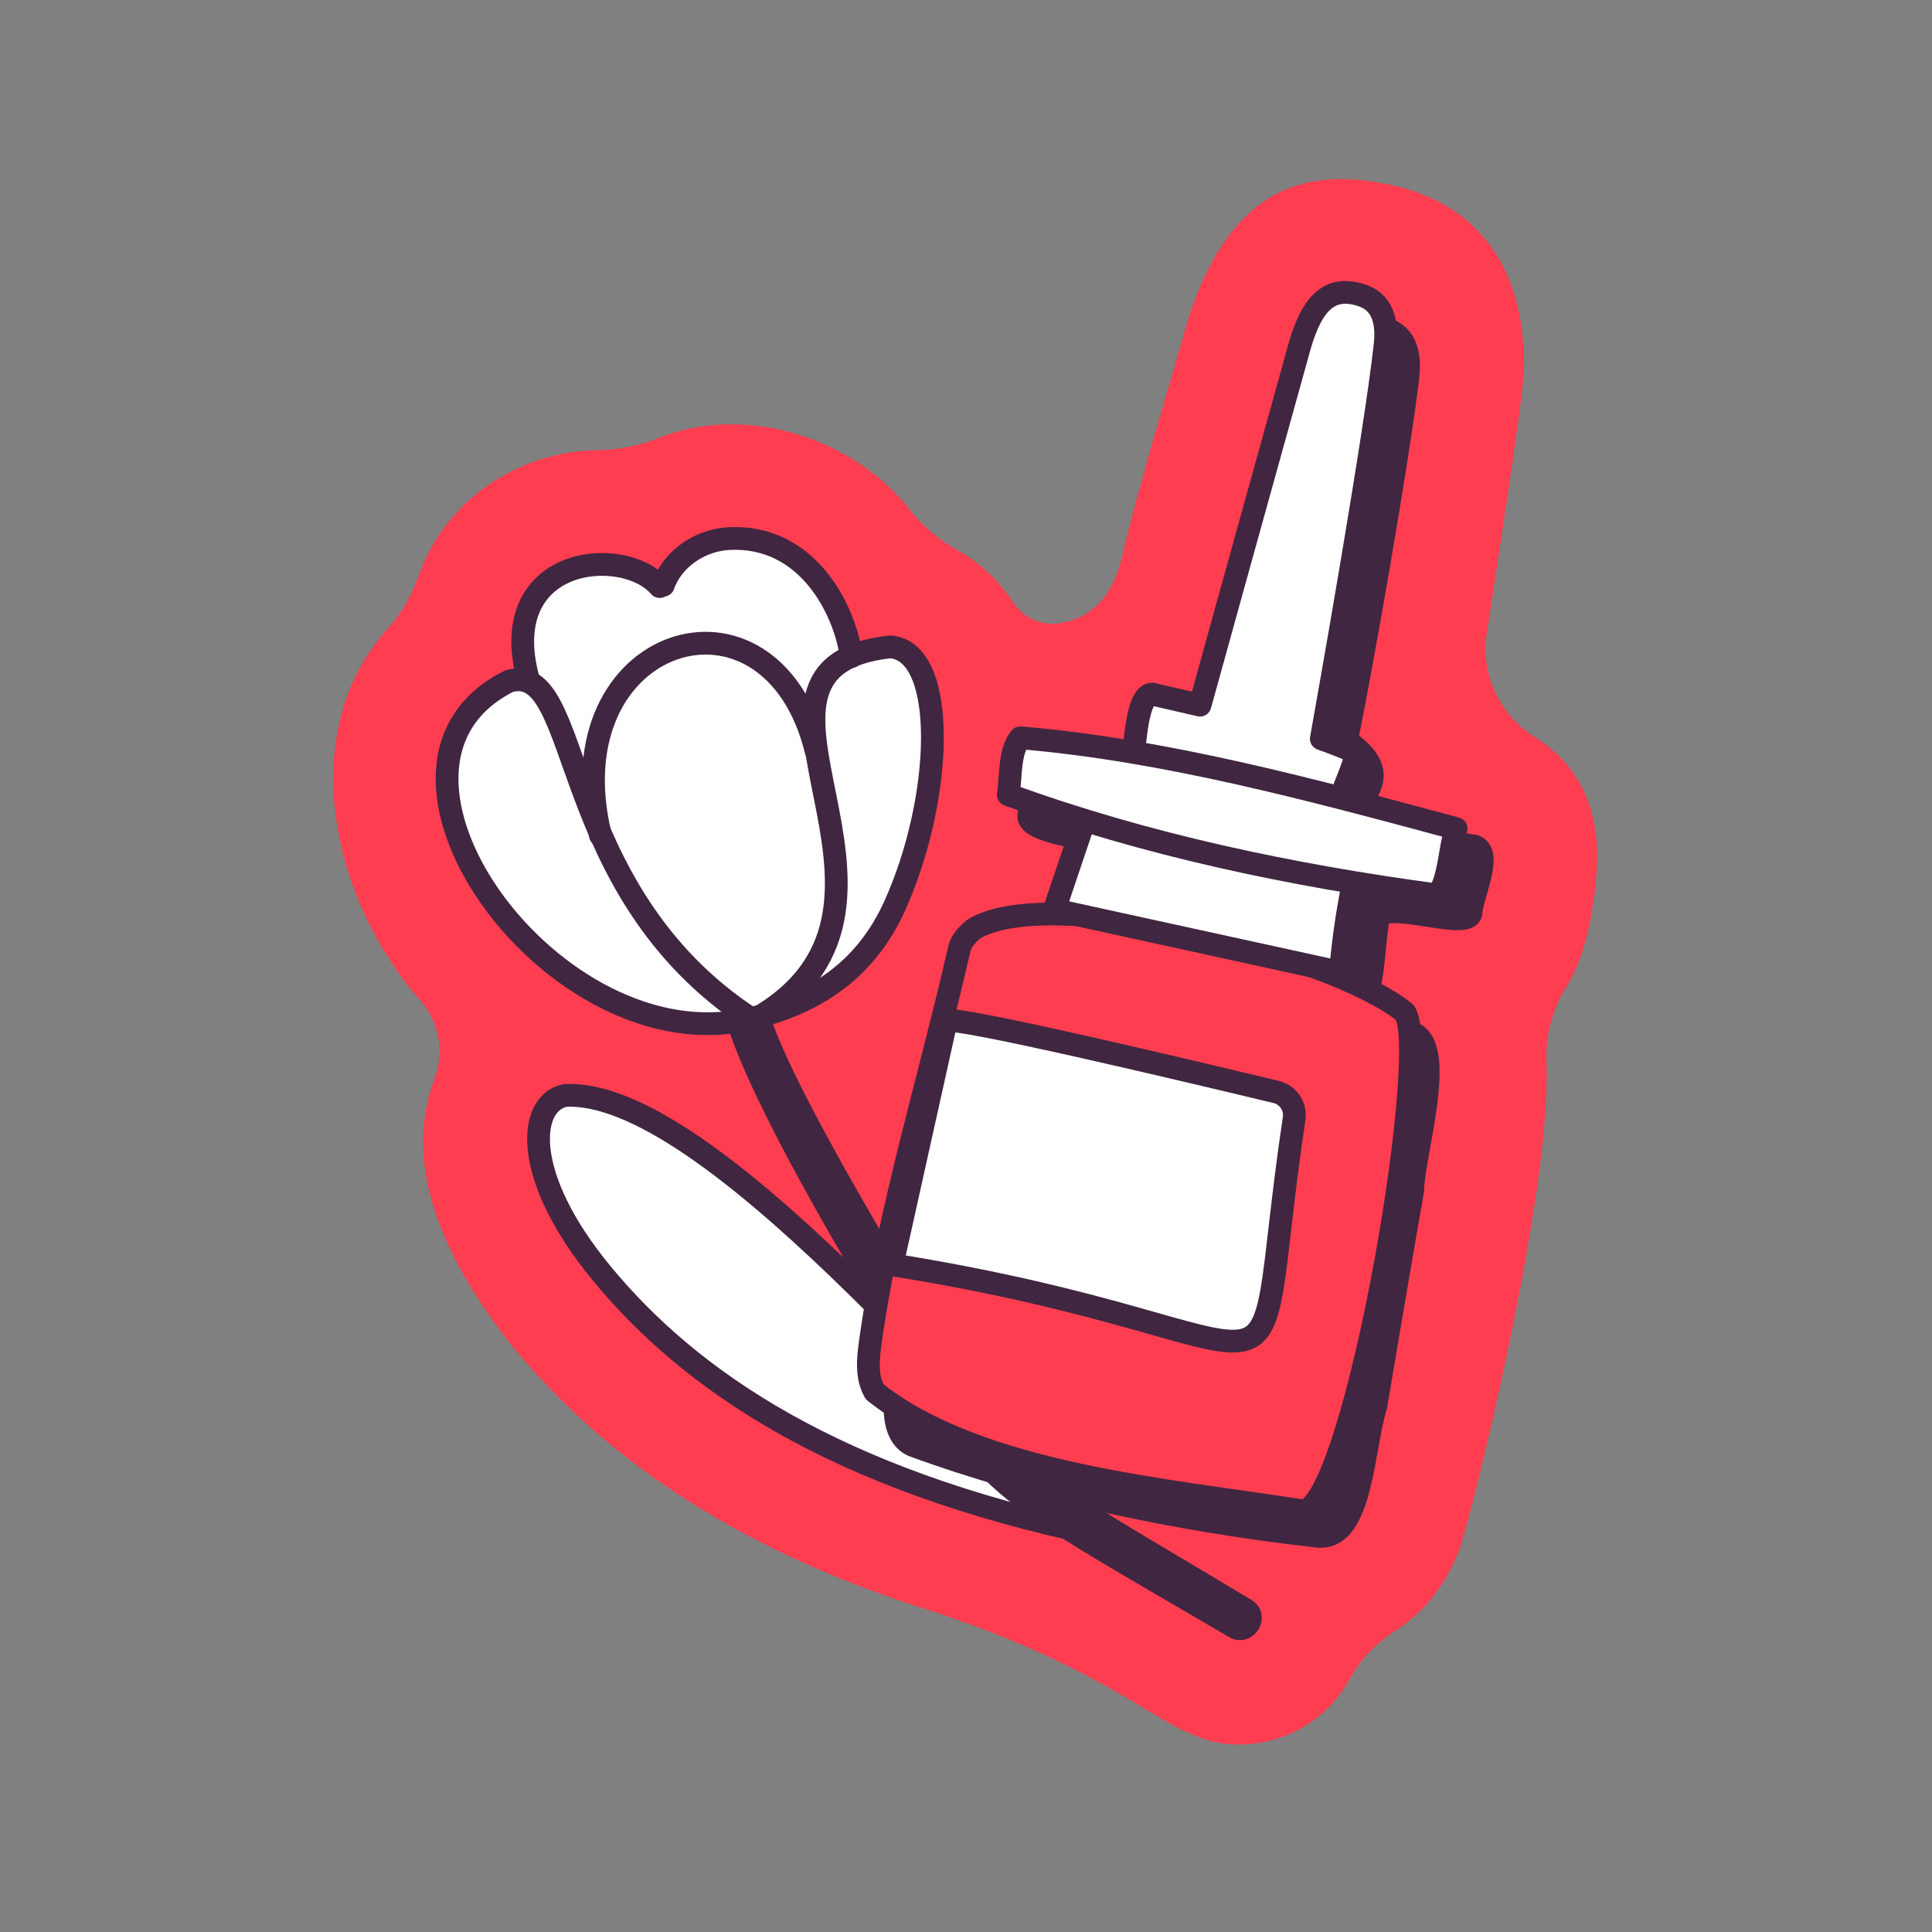 <svg width="150" height="150" viewBox="0 0 150 150" fill="none" xmlns="http://www.w3.org/2000/svg">
<rect x="0" y="0" width="150" height="150" fill="#808080" stroke="none"/>
<path d="M119.243 57.282C116.464 55.566 114.934 52.403 115.428 49.178C116.395 42.9 117.788 33.699 118.179 30.33C118.687 25.746 118.076 16.607 108.058 14.377C102.638 13.224 95.927 13.368 92.27 24.696C91.172 28.635 88.593 36.951 87.021 43.586C86.122 47.017 84.098 48.08 82.314 48.382C80.88 48.622 79.439 47.971 78.643 46.749C77.539 45.068 76.118 43.723 74.465 42.797C73.024 41.987 71.7 40.951 70.691 39.648C66.231 33.898 57.826 31.345 51.197 33.987C49.681 34.591 48.089 34.927 46.456 34.947C40.157 35.037 34.552 38.9 32.528 44.636C31.992 46.166 31.196 47.6 30.105 48.801C22.963 56.671 25.577 69.646 32.651 77.708C34.119 79.382 34.517 81.701 33.728 83.781C31.327 90.127 34.003 97.222 39.814 104.578C47.437 113.834 58.045 120.565 72.077 125.011C77.237 126.644 82.225 128.778 86.905 131.502C86.973 131.543 87.042 131.577 87.103 131.619C89.814 133.094 92.881 135.578 96.264 135.44C99.852 135.447 103.104 133.423 104.786 130.363C105.65 128.785 106.94 127.488 108.456 126.521C110.247 125.375 112.038 123.495 113.273 120.407C114.007 118.568 120.457 92.989 120.066 82.559C119.984 80.432 120.519 78.332 121.658 76.535C123.469 73.694 123.874 68.898 123.956 67.731C124.169 64.754 123.771 60.088 119.222 57.282H119.243Z" fill="#FF3D50"/>
<path d="M59.014 79.314L57.312 79.355C59.22 85.352 65.896 96.728 69.176 102.094L69.793 99.761C67.035 95.068 60.73 84.474 59.007 79.307H59.014V79.314Z" fill="white" stroke="#402641" stroke-width="1.767" stroke-linecap="round" stroke-linejoin="round"/>
<path d="M85.231 119.158C64.791 114.89 53.559 107.171 46.704 98.848C40.453 91.266 40.995 85.633 43.884 85.05C54.876 84.494 75.804 110.183 85.225 119.158H85.231Z" fill="white" stroke="#402641" stroke-width="1.767" stroke-linecap="round" stroke-linejoin="round"/>
<path d="M96.7 124.97C77.193 113.244 77.446 114.575 71.793 100.385L69.789 100.982C75.505 115.329 75.992 114.678 95.876 126.342C96.755 126.87 97.599 125.491 96.7 124.97Z" fill="white" stroke="#402641" stroke-width="1.767" stroke-linecap="round" stroke-linejoin="round"/>
<path d="M69.142 50.228C68.511 50.173 66.233 50.097 65.595 50.598C65.094 46.955 62.713 41.493 56.593 41.823C54.266 41.946 52.702 42.749 52.057 44.986C44.667 43.01 38.862 46.612 40.969 52.609C34.89 53.199 32.447 60.822 37.957 69.948C40.784 74.469 50.355 80.974 58.294 79.073C63.481 77.832 67.262 75.19 69.465 70.332C73.204 62.105 73.664 50.612 69.142 50.214V50.228Z" fill="white"/>
<path d="M59.092 78.868C73.735 70.009 54.331 51.806 69.138 50.221C73.652 50.612 73.193 62.105 69.46 70.339C67.257 75.197 63.477 77.838 58.29 79.08M58.29 79.08C43.098 82.806 26.226 59.511 39.53 52.883C45.349 51.257 43.03 69.076 58.29 79.08Z" stroke="#402641" stroke-width="1.767" stroke-linecap="round" stroke-linejoin="round"/>
<path d="M46.611 64.843C42.879 49.315 59.84 43.97 63.36 58.29" stroke="#402641" stroke-width="1.767" stroke-linecap="round" stroke-linejoin="round"/>
<path d="M41.055 52.897C38.311 43.154 48.377 42.248 51.217 45.541" stroke="#402641" stroke-width="1.767" stroke-linecap="round" stroke-linejoin="round"/>
<path d="M51.5 45.438C52.227 43.359 54.375 41.932 56.578 41.816C62.698 41.486 65.594 47.339 66.094 50.983" stroke="#402641" stroke-width="1.767" stroke-linecap="round" stroke-linejoin="round"/>
<path d="M114.473 65.701C110.082 64.836 109.327 66.544 105.67 63.985C103.57 62.675 109.43 60.822 104.537 57.494C105.628 52.314 108.593 35.435 109.306 29.28C109.533 27.242 109.032 25.918 107.364 25.437C105.107 24.786 103.666 25.835 102.644 29.499C100.853 36.272 96.592 50.989 95 57.199C93.051 57.288 92.866 55.175 91.288 56.307C89.332 57.7 92.187 60.17 89.895 60.884C85.888 62.133 85.764 59.957 81.641 59.141C80.488 58.812 80.296 62.256 79.891 63.224C79.472 64.671 85.051 65.097 86.162 65.659C85.792 70.03 85.524 70.167 83.541 74.078C80.968 74.181 77.442 73.228 76.337 75.821C74.58 83.677 73.524 89.029 71.959 96.92C71.664 100.543 67.321 110.581 70.855 112.214C80.536 115.769 91.631 118.067 102.15 119.254C105.731 119.837 105.772 112.537 106.822 109.147C107.721 103.871 108.702 97.963 109.684 92.426C109.697 89.736 112.325 81.454 109.766 80.254C108.531 79.732 105.525 80.185 105.862 78.717C106.836 74.483 106.5 74.819 106.987 71.375C107.296 69.673 114.123 72.384 114.205 70.84C114.315 69.44 115.941 66.174 114.466 65.687H114.473V65.701Z" fill="#402641" stroke="#402641" stroke-width="1.767" stroke-linecap="round" stroke-linejoin="round"/>
<path d="M101.135 117.305C90.911 115.672 76.035 114.533 67.912 108.063C67.239 106.903 67.397 105.456 67.582 104.131C69.037 93.812 72.159 83.842 74.478 73.687C74.65 72.932 75.233 72.473 75.576 72.15C81.531 68.472 103.577 74.119 109.08 78.614C111.228 81.886 104.758 118.993 100.84 117.251" fill="#FF3D50"/>
<path d="M101.135 117.305C90.911 115.672 76.035 114.533 67.912 108.063C67.239 106.903 67.397 105.456 67.582 104.131C69.037 93.812 72.159 83.842 74.478 73.687C74.65 72.932 75.233 72.473 75.576 72.15C81.531 68.472 103.577 74.119 109.08 78.614C111.228 81.886 104.758 118.993 100.84 117.251" stroke="#402641" stroke-width="1.767" stroke-linecap="round" stroke-linejoin="round"/>
<path d="M69.258 98.203L73.464 79.279C73.731 78.717 93.259 83.382 99.085 84.782C100.004 85.002 100.608 85.887 100.477 86.827C96.669 112.338 103.126 103.603 69.258 98.196V98.203Z" fill="white" stroke="#402641" stroke-width="1.767" stroke-linecap="round" stroke-linejoin="round"/>
<path d="M100.858 27.029C101.881 23.365 103.315 22.219 105.572 22.878C107.24 23.358 107.761 24.772 107.535 26.81C106.759 33.911 103.082 54.605 102.587 57.357C103.507 57.686 104.406 58.036 105.284 58.427C105.222 59.038 104.859 59.937 104.536 60.746C104.358 61.186 104.193 61.604 104.09 61.934L88 58.551C88.021 58.42 88.041 58.201 88.069 57.919C88.227 56.465 88.542 53.453 89.688 53.947C90.333 54.098 90.978 54.249 91.63 54.393C92.144 54.509 92.652 54.626 93.167 54.749C93.88 52.17 99.04 33.548 100.858 27.036V27.029Z" fill="white" stroke="#402641" stroke-width="1.767" stroke-linecap="round" stroke-linejoin="round"/>
<path d="M84.234 63.587C83.444 65.934 82.648 68.287 81.859 70.634L104.07 75.492C104.296 72.925 104.585 70.956 105.085 68.431L84.234 63.594V63.587Z" fill="white" stroke="#402641" stroke-width="1.767" stroke-linecap="round" stroke-linejoin="round"/>
<path d="M78.281 61.7C78.501 60.369 78.329 58.365 79.214 57.281C90.577 58.242 101.981 61.357 113.048 64.328C112.513 65.989 112.568 68.04 111.662 69.495C100.293 67.972 88.971 65.597 78.281 61.7Z" fill="white" stroke="#402641" stroke-width="1.767" stroke-linecap="round" stroke-linejoin="round"/>
</svg>
